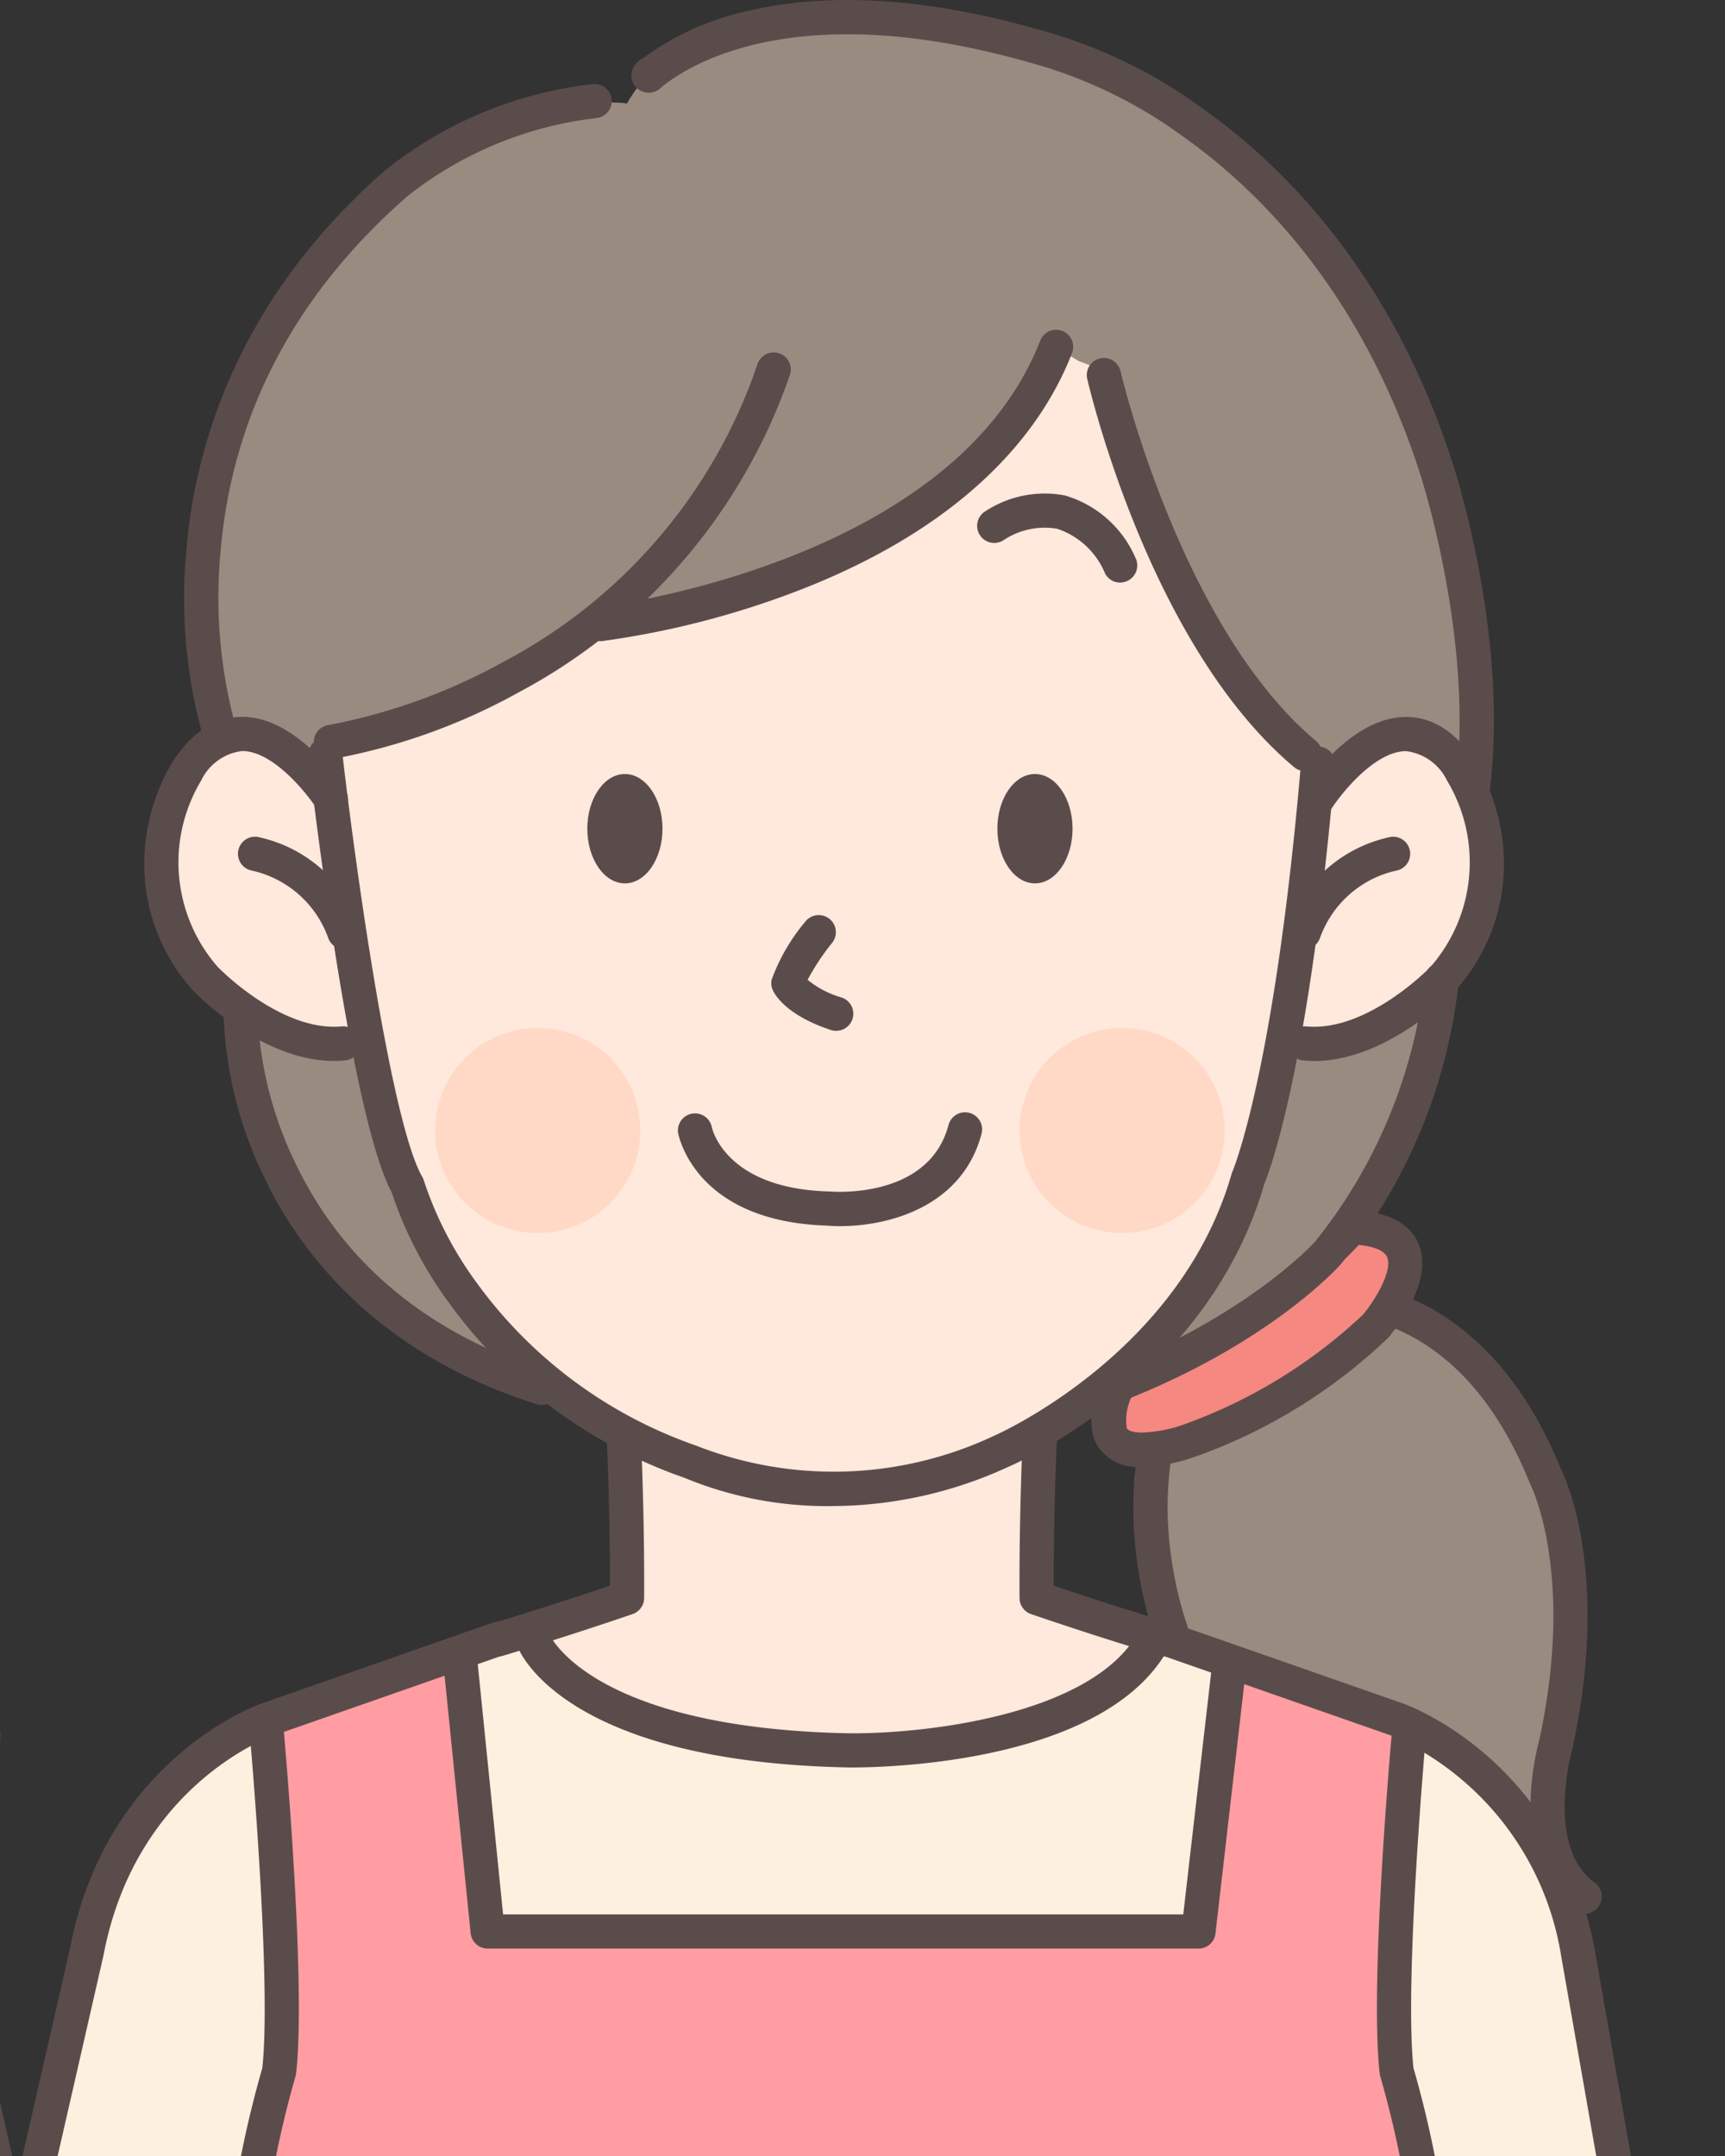 <?xml version="1.0" encoding="UTF-8"?>
<svg xmlns="http://www.w3.org/2000/svg" xmlns:xlink="http://www.w3.org/1999/xlink" height="125" viewBox="0 0 100 125" width="100">
  <rect x="0" y="0" width="100" height="125" fill="#333333" stroke="none"/>
  <clipPath id="a">
    <path d="m0 0h100v125h-100z"></path>
  </clipPath>
  <g clip-path="url(#a)">
    <path d="m494.007 381.245s11.3-5.508 18.232 7.172c0 0 3.962 4.953 1.189 19.811a7.35 7.35 0 0 0 1.976 6.7s-5.542 1.426-14.655-3.527c0 0-11.358-5.943-11.556-21 0 0 1.645-6.379 4.815-9.153" fill="#9a8b81" transform="translate(-423.423 -304.76)"></path>
    <path d="m543.759 411.251a.988.988 0 0 1 -.578-.187c-3.922-2.825-2.215-9.3-2.043-9.912 2.068-9.623-.486-14.706-.512-14.757a.931.931 0 0 1 -.039-.086c-4.93-12.232-14.223-9.664-14.615-9.549a.991.991 0 0 1 -.567-1.9 12.793 12.793 0 0 1 6.441.078c3.21.853 7.647 3.383 10.563 10.592.3.6 2.8 6.122.659 16.07-.005.023-.011.046-.017.069-.016.056-1.607 5.7 1.289 7.786a.99.99 0 0 1 -.58 1.794" fill="#5b4c4c" transform="translate(-451.896 -300.303)"></path>
    <path d="m514.251 429.421c-2.756 0-11.8-.443-17.609-5.965a23.91 23.91 0 0 1 -7.791-17.647 24.6 24.6 0 0 1 1.422-8.041.991.991 0 1 1 1.846.718 22.976 22.976 0 0 0 -1.287 7.319 22.215 22.215 0 0 0 7.106 16.153c.017.014.033.029.049.044 6.145 5.865 16.869 5.429 16.977 5.425a.991.991 0 0 1 .1 1.979c-.068 0-.351.015-.809.015" fill="#5b4c4c" transform="translate(-423.148 -318.457)"></path>
    <path d="m482.383 367.855s-3.368 5.745 3.566 3.764a30.554 30.554 0 0 0 11.094-6.736s4.689-5.481-1.386-5.745a31.914 31.914 0 0 1 -13.274 8.717" fill="#f58881" transform="translate(-417.307 -287.987)"></path>
    <path d="m479.508 369.014a2.739 2.739 0 0 1 -2.608-1.247c-.927-1.619.355-3.969.622-4.424a.991.991 0 0 1 .526-.434 31.257 31.257 0 0 0 12.835-8.409.988.988 0 0 1 .811-.363c2.026.088 3.316.737 3.833 1.927.958 2.205-1.458 5.126-1.737 5.452-.017.019-.034.038-.053.056a31.286 31.286 0 0 1 -11.5 6.981l-.023.007a10.035 10.035 0 0 1 -2.706.454m-.441-4.366a3.156 3.156 0 0 0 -.448 2.134c.09.157.422.25.889.25a8.241 8.241 0 0 0 2.148-.373 29.8 29.8 0 0 0 10.652-6.459c.768-.914 1.733-2.588 1.4-3.347-.156-.359-.743-.608-1.636-.7a33.35 33.35 0 0 1 -13.006 8.5" fill="#5b4c4c" transform="translate(-413.299 -283.976)"></path>
    <path d="m569.243 585.377s-.687 8.372-1.484 20.966l1.345 23.515s1.618 2.783 13.076 2.575c0 0 5.151.463 12.415-7.594 0 0 5.922-3.975 7.528-8.321 0 0 4.358-5.943 2.509-9.378 0 0-1.387-9.575-9.245-10.038 0 0-7.889-4.007-11.191-4.4 0 0-3.758-11.913-4.749-19.045 0 0-1.189-5.052-1.783-7.33a85.7 85.7 0 0 0 -8.422 19.053" fill="#fcf0de" transform="translate(-486.425 -454.127)"></path>
    <path d="m182.412 520.957 1.841 21.459s-1.083 29.24-1.841 32.221l70.331.1s-1.09-23.475-1.981-33.579l.872-18.6 11.924-10.83-3.958-19.021s-2.377-7.793-8.5-10.108l-6.34-2.377s-7.172-1.955-9.311-2.916c0 0-3.038 6.472-16.774 6.736 0 0-15.783.594-18.359-7.132 0 0-7.067 1.925-8.652 2.718l-7.2 2.509s-10.565 3.094-10.817 17.189l-1.73 11.528z" fill="#fcf0de" transform="translate(-169.001 -382.427)"></path>
    <path d="m48.724 590-3.316-12.847s-8 4.295-24.908 5.88l9.311 41.01s4.9 13.471 17.842 9.376c0 0 9.854-.626 17.647-14.956l-1.185-20.288-11.89-23.5z" fill="#fcf0de" transform="translate(-47.586 -460.825)"></path>
    <path d="m238.318 483.409-11.359 4.038s1.454 17.754.661 20.264c0 0-4.887 13.736-.4 32.623l-2.312 39.614h70.331l-2.113-40.274s4.094-15.849-.793-32.623c0 0 0-16.509.793-19.283l-10.3-3.7-1.717 15.453h-41.074z" fill="#ff9da2" transform="translate(-211.501 -387.638)"></path>
    <path d="m581.76 857.892a21.7 21.7 0 0 1 -10.524-2.427.99.99 0 0 1 1.019-1.7c.055.032 5.751 3.332 14.421 1.667.474-.132 7.507-2.2 9.072-8.2a.991.991 0 1 1 1.917.5c-1.908 7.314-10.166 9.533-10.516 9.624l-.061.013a28.017 28.017 0 0 1 -5.328.521" fill="#5b4c4c" transform="translate(-488.827 -678.79)"></path>
    <path d="m602.106 803.695a.992.992 0 0 1 -.208-.022c-9.072-1.95-12.388-10.539-12.524-10.9a.991.991 0 0 1 1.854-.7c.03.079 3.05 7.837 10.922 9.627a6.068 6.068 0 0 0 4.484-3.589.962.962 0 0 1 .068-.128c.1-.163 2.477-4.334-3.7-11.732a.991.991 0 0 1 1.521-1.27c6.8 8.143 4.294 13.281 3.894 13.987a8.019 8.019 0 0 1 -6.224 4.723c-.03 0-.06 0-.09 0" fill="#5b4c4c" transform="translate(-503.706 -629.179)"></path>
    <path d="m220.9 594.794c-.026 0-.053 0-.079 0a.99.99 0 0 1 -.91-1.066c1.545-19.5 2.155-37.733 2.176-38.372-.006-3.058-1.553-11.608-1.569-11.694 0-.027-.008-.054-.011-.082a60.8 60.8 0 0 1 2.191-21.7c.55-5.074-.726-19.363-.74-19.508a.991.991 0 1 1 1.973-.178c.054.6 1.324 14.811.724 20a.981.981 0 0 1 -.04.186 59.886 59.886 0 0 0 -2.141 20.961c.133.733 1.593 8.88 1.593 12.023v.032c-.006.185-.614 18.677-2.182 38.48a.991.991 0 0 1 -.986.912" fill="#5b4c4c" transform="translate(-207.491 -401.98)"></path>
    <path d="m564.052 594.793a.991.991 0 0 1 -.987-.912c-1.568-19.8-2.176-38.3-2.182-38.481 0-.011 0-.021 0-.032 0-3.143 1.461-11.289 1.593-12.023a59.742 59.742 0 0 0 -2.141-20.961.991.991 0 0 1 -.04-.186c-.6-5.192.67-19.4.725-20a.99.99 0 1 1 1.973.178c-.013.145-1.29 14.435-.739 19.508a60.813 60.813 0 0 1 2.191 21.7c0 .027-.006.055-.011.082-.016.086-1.564 8.636-1.569 11.694.021.645.631 18.872 2.176 38.372a.991.991 0 0 1 -.91 1.066c-.026 0-.053 0-.079 0" fill="#5b4c4c" transform="translate(-480.312 -401.979)"></path>
    <path d="m159.379 511.4a.991.991 0 0 1 -.967-1.211l3.8-16.615c2.068-10.882 10.7-14.072 11.072-14.2l13.411-4.69a.991.991 0 1 1 .654 1.87l-13.406 4.689c-.317.114-7.944 2.976-9.788 12.721l-.008.036-3.8 16.633a.991.991 0 0 1 -.965.77" fill="#5b4c4c" transform="translate(-158.156 -380.596)"></path>
    <path d="m521.17 510.49a.991.991 0 0 1 -.975-.82l-2.757-15.721a16.85 16.85 0 0 0 -9.791-12.71l-13.4-4.687a.991.991 0 1 1 .654-1.87l13.406 4.689c.372.132 9.019 3.326 11.08 14.223l2.759 15.735a.991.991 0 0 1 -.8 1.147 1.017 1.017 0 0 1 -.172.015" fill="#5b4c4c" transform="translate(-426.945 -380.596)"></path>
    <path d="m330.695 498.875h-41.208a.991.991 0 0 1 -.986-.891l-1.585-15.651a.991.991 0 0 1 1.971-.2l1.495 14.76h39.43l1.682-14.576a.991.991 0 1 1 1.968.227l-1.783 15.456a.99.99 0 0 1 -.984.877" fill="#5b4c4c" transform="translate(-261.217 -385.901)"></path>
    <path d="m32.7 383.026-.216-2.4s5.1-11.205 4.838-15.035a46.8 46.8 0 0 0 -6.423-12.7l-.792-14.165s-.445-7.771-3.218-8.266c0 0-3.83-.132-3.17 8.981l.151 12.859s-12.085 6.637-14.958 10.2a60.731 60.731 0 0 0 1.684 6.934s-2.195 8.573 4.16 14.66l1.044 2.366z" fill="#ffe3d7" transform="translate(-38.294 -264.99)"></path>
    <path d="m37.512 641.411a14.652 14.652 0 0 1 -2.757-.257c-4.728-.9-8.62-4.173-11.568-9.715a1 1 0 0 1 -.087-.227l-10.3-41.6a.991.991 0 0 1 .935-1.229c.145 0 14.564-.458 24.93-5.832a.99.99 0 0 1 1.422.66l5.943 26.151a.991.991 0 0 1 -1.932.439l-5.665-24.924c-8.907 4.235-19.79 5.214-23.42 5.43l9.982 40.313c2.642 4.918 6.048 7.808 10.124 8.591 7.685 1.477 15.4-4.965 15.479-5.03l.022-.018a18.922 18.922 0 0 0 5.051-6.936.991.991 0 1 1 1.841.731 20.632 20.632 0 0 1 -5.643 7.743c-.422.356-6.9 5.714-14.357 5.715" fill="#5b4c4c" transform="translate(-41.387 -467.046)"></path>
    <path d="m9.623 468.4s-3.83-.4-4.623 3.038a25.763 25.763 0 0 0 3.3 6.207s3.566 4.623 5.811 2.51c0 0 1.849-.4-1.981-7.264 0 0-1.717-2.773-2.509-4.491" fill="#ffe3d7" transform="translate(-35.157 -375.594)"></path>
    <path d="m8.745 477.693c-2.5 0-4.965-3.1-5.237-3.448a26.486 26.486 0 0 1 -3.451-6.479.99.99 0 0 1 -.032-.556c.818-3.544 4.209-3.82 5.229-3.82.262 0 .43.016.461.019a.991.991 0 0 1 .8.57c.758 1.642 2.435 4.357 2.452 4.384l.023.039c2.187 3.921 2.954 6.48 2.345 7.822a1.594 1.594 0 0 1 -.681.762 2.913 2.913 0 0 1 -1.908.706m-6.716-10.31a24.152 24.152 0 0 0 3.04 5.643c.808 1.043 2.514 2.686 3.675 2.686a.934.934 0 0 0 .68-.284 1.028 1.028 0 0 1 .121-.1c.049-.323.054-1.757-2.278-5.944-.151-.244-1.447-2.354-2.279-4.009a3.011 3.011 0 0 0 -2.959 2" fill="#5b4c4c" transform="translate(-31.148 -371.585)"></path>
    <path d="m28.324 452.688s-.264-4.491 4.755-3.83c0 0 2.51 5.415 3.83 7.793 0 0 2.113 5.151.132 6.6 0 0-2.774.264-5.316-4.128 0 0-2.873-4.061-3.4-6.439" fill="#ffe3d7" transform="translate(-53.858 -359.879)"></path>
    <path d="m32.942 460.238c-.8 0-3.58-.332-6.059-4.587-.314-.449-2.99-4.314-3.533-6.759a.974.974 0 0 1 -.022-.157 5.237 5.237 0 0 1 1.257-3.588 5.105 5.105 0 0 1 4.616-1.282.991.991 0 0 1 .769.566c.025.054 2.51 5.41 3.8 7.728a1 1 0 0 1 .051.105c.4.98 2.281 5.96-.2 7.779a1.067 1.067 0 0 1 -.492.187 1.774 1.774 0 0 1 -.186.008m-7.643-11.686c.444 1.8 2.467 4.925 3.222 5.992.017.024.033.05.049.076 1.677 2.9 3.382 3.488 4.071 3.607.575-.92.045-3.46-.639-5.159-1.1-1.991-2.935-5.881-3.593-7.288a2.921 2.921 0 0 0 -2.387.727 3.165 3.165 0 0 0 -.722 2.046" fill="#5b4c4c" transform="translate(-49.851 -355.869)"></path>
    <path d="m48.334 419.431a4.326 4.326 0 0 1 5.943-2.245s1.585 6.076 2.642 9.246c0 0 1.981 5.151-.792 6.736 0 0-1.585 1.585-4.359-4.358 0 0-2.906-5.019-3.434-9.378" fill="#ffe3d7" transform="translate(-69.906 -334.15)"></path>
    <path d="m51.559 430.34c-1.547 0-3.078-1.663-4.68-5.084-.3-.52-3.01-5.363-3.538-9.716a.992.992 0 0 1 .07-.5c.057-.136 1.436-3.332 4.772-3.332a6.209 6.209 0 0 1 2.482.562.99.99 0 0 1 .561.658c.016.06 1.583 6.056 2.617 9.163.173.46 2.133 5.9-1.156 7.883a1.835 1.835 0 0 1 -1.128.368m-6.213-14.752a29.779 29.779 0 0 0 3.27 8.715c.014.025.028.051.04.077 1.686 3.613 2.715 3.945 2.879 3.976a1 1 0 0 1 .09-.058c1.97-1.125.375-5.478.359-5.521l-.015-.041c-.892-2.676-2.131-7.3-2.532-8.821a3.9 3.9 0 0 0 -1.255-.227 3.382 3.382 0 0 0 -2.837 1.9" fill="#5b4c4c" transform="translate(-65.896 -330.141)"></path>
    <path d="m75.818 496.916s5.448-9.311 5.052-14.462c0 0-.3-6.042-8.123-6.934 0 0-9.311.4-9.609 5.349 0 0 .5 3.665 8.321 2.08 0 0-5.943 3.566-2.774 12.58 0 0 2.278 2.576 7.132 1.387" fill="#ffe3d7" transform="translate(-81.778 -381.312)"></path>
    <path d="m88.44 379.728a.991.991 0 0 1 -.976-.828l-.2-1.188a.992.992 0 0 1 .089-.6c.048-.1 4.736-9.661 4.915-14.944-.1-.524-1.021-4.461-6.432-12.459a.99.99 0 0 1 -.168-.493c-.007-.105-.662-10.554-.918-12.478a.961.961 0 0 1 -.008-.1c-.079-2.9-.7-7.428-1.835-8.435-.141-.126-.215-.119-.256-.115a.5.5 0 0 1 -.092 0c-.139.042-1.91.739-1.913 7.842l.461 13.322a.991.991 0 1 1 -1.98.069l-.462-13.339c0-.012 0-.023 0-.034 0-4.7.755-7.767 2.246-9.128a2.471 2.471 0 0 1 1.614-.712 2.287 2.287 0 0 1 1.7.612c2.15 1.911 2.456 8.39 2.5 9.811.248 1.948.8 10.613.907 12.295 5.994 8.913 6.592 12.974 6.614 13.143a.96.96 0 0 1 .008.155c-.124 5.226-4.153 13.859-4.98 15.578l.146.877a.991.991 0 0 1 -.978 1.154" fill="#5b4c4c" transform="translate(-94.23 -261.494)"></path>
    <path d="m65.34 491.959a.991.991 0 0 1 -.955-.73c-1.449-5.314-.2-8.7 1.195-10.662-2.565.172-4.395-.188-5.456-1.078a2.417 2.417 0 0 1 -.919-1.624 3.666 3.666 0 0 1 .761-2.809c2.168-2.858 8.2-3.715 9.05-3.822 3.733-.707 8.3 4.112 8.809 4.666a.991.991 0 0 1 -1.457 1.343c-1.1-1.2-4.758-4.51-7-4.059l-.073.012c-1.668.207-6.312 1.16-7.75 3.058a1.71 1.71 0 0 0 -.374 1.358c0 .026.007.052.009.078.115.458 1.628 1.505 7.028.548a.99.99 0 0 1 .658 1.839c-.187.109-4.7 2.826-2.567 10.63a.991.991 0 0 1 -.956 1.251" fill="#5b4c4c" transform="translate(-78.592 -377.819)"></path>
    <path d="m13.333 519.162a.991.991 0 0 1 -.971-.8l-.324-1.675c-5.553-4.395-4.8-14.411-4.714-15.389-.025-.516-.514-2.945-.966-4.965a.991.991 0 0 1 1.933-.433 52.907 52.907 0 0 1 1.014 5.434v.1c-.01.1-.929 10.182 4.216 13.892a.991.991 0 0 1 .393.615l.4 2.047a.992.992 0 0 1 -.974 1.179" fill="#5b4c4c" transform="translate(-36.226 -397.032)"></path>
    <path d="m43.876 548.295a.991.991 0 0 1 -.987-.925 8.987 8.987 0 0 0 -4.342-7.37.991.991 0 0 1 .886-1.772 10.893 10.893 0 0 1 5.433 9.009.99.99 0 0 1 -.923 1.054h-.067" fill="#5b4c4c" transform="translate(-61.618 -431.514)"></path>
    <path d="m317.618 400.59s.371 7.5.264 13.274l-5.968 1.873s5.217 7.429 18.094 7.132c0 0 12.779.594 17.7-6.868 0 0-3.592-1.39-6.447-2.335 0 0-.026-7.759.133-13.208 0 0-21.4.528-23.774.132" fill="#ffe8dc" transform="translate(-281.267 -321.121)"></path>
    <path d="m327.858 482.36h-.151c-16.527-.307-19.13-6.708-19.233-6.98a.991.991 0 0 1 1.848-.714c.054.122 2.545 5.433 17.4 5.713 4.764.03 14.422-1.193 16.844-6.086a.991.991 0 0 1 1.775.879c-3.418 6.9-16.385 7.188-18.487 7.188" fill="#5b4c4c" transform="translate(-278.457 -379.886)"></path>
    <path d="m298.875 416.355a.991.991 0 0 1 -.284-1.94c2.9-.868 5.583-1.763 6.788-2.171.007-6.123-.339-11.688-.342-11.745a.991.991 0 1 1 1.977-.125c0 .06.381 6.121.344 12.585a.99.99 0 0 1 -.666.93c-.035.012-3.594 1.242-7.531 2.422a.986.986 0 0 1 -.285.042" fill="#5b4c4c" transform="translate(-270.017 -320.31)"></path>
    <path d="m464.024 416.355a.99.99 0 0 1 -.285-.042c-3.937-1.181-7.5-2.41-7.531-2.422a.991.991 0 0 1 -.667-.931c-.037-6.465.34-12.525.344-12.585a.991.991 0 1 1 1.977.125c0 .057-.349 5.622-.342 11.745 1.2.407 3.893 1.3 6.788 2.171a.991.991 0 0 1 -.284 1.94" fill="#5b4c4c" transform="translate(-396.437 -320.31)"></path>
    <path d="m221.111 21.109c10.378-13.671 19.81-12.054 19.81-12.054 5.019-8.849 22.057-3.83 22.057-3.83a36.837 36.837 0 0 1 26.416 29.453c3.567 15.62-3.565 33.978-3.565 33.978-5.68 13.344-17.039 14.758-17.039 14.758-15.321 3.566-31.435.66-31.435.66s-16.376-1.022-19.018-22.022c0 0-.925-11.094-1.057-17.038 0 0-3.964-13.639 3.83-23.906" fill="#9a8b81" transform="translate(-204.574 -3.053)"></path>
    <path d="m309.556 108.883c-.351 17.17-4.519 27-4.519 27-2.044 11.042-14.859 15.519-14.859 15.519a23.1 23.1 0 0 1 -17.667.262c-13.426-5.415-16.145-16.177-16.145-16.177-2.4-8.189-4.461-27.987-4.461-27.987a32.177 32.177 0 0 1 9.51-18.227s17.368-11.623 34.274-1.189c0 0 14.2 4.692 13.868 20.8" fill="#ffe8dc" transform="translate(-233.145 -67.144)"></path>
    <path d="m217.15 233.09c-4.094.4-8.566-3.759-8.566-3.759a10.26 10.26 0 0 1 -1.057-12.019c3.7-5.679 8.172 1.651 8.172 1.651z" fill="#ffe8dc" transform="translate(-196.37 -172.53)"></path>
    <path d="m535.926 232.623c3.7.529 8.555-3.561 8.555-3.561a10.261 10.261 0 0 0 1.057-12.019c-3.7-5.679-8.172 1.651-8.172 1.651z" fill="#ffe8dc" transform="translate(-460.898 -172.314)"></path>
    <path d="m478.219 77.747s1.233 20.414 13.252 28.735c0 0 2.906-5.679-.044-18.7 0 0-7.264-12.415-13.208-10.038" fill="#9a8b81" transform="translate(-414.624 -62.101)"></path>
    <path d="m249.09 87.1s10.126-.867 16.664-7.206c0 0 18.557.264 26.481-16.51 0 0-1.519-9.047-18.16-8.057 0 0-16.444 3.764-22.585 17.038 0 0-4.777 10.971-2.4 14.735" fill="#9a8b81" transform="translate(-230.357 -44.308)"></path>
    <path d="m535.45 229.741q-.323 0-.65-.031a.991.991 0 0 1 .191-1.972c3.428.33 6.93-3.159 7.208-3.443a9.209 9.209 0 0 0 .961-10.816 3.042 3.042 0 0 0 -2.378-1.7c-1.791.007-3.73 2.421-4.326 3.351a.991.991 0 0 1 -1.67-1.066c.278-.435 2.8-4.251 5.984-4.266h.02c1.549 0 2.905.877 4.032 2.607a11.619 11.619 0 0 1 1.5 4.164 10.953 10.953 0 0 1 -2.632 9.034l-.038.043c-.166.175-3.939 4.1-8.2 4.1" fill="#5b4c4c" transform="translate(-459.277 -168.23)"></path>
    <path d="m534.726 251.385a.991.991 0 0 1 -.93-1.332 8.082 8.082 0 0 1 5.975-5.194.991.991 0 0 1 .315 1.956 6.1 6.1 0 0 0 -4.429 3.92.991.991 0 0 1 -.93.65" fill="#5b4c4c" transform="translate(-459.141 -196.339)"></path>
    <path d="m210.427 229.741c-4.264 0-8.037-3.924-8.2-4.1l-.038-.043a10.954 10.954 0 0 1 -2.632-9.034 11.613 11.613 0 0 1 1.5-4.165c1.126-1.73 2.483-2.607 4.031-2.607h.02c3.183.015 5.706 3.831 5.983 4.266a.991.991 0 0 1 -1.67 1.065c-.6-.93-2.535-3.344-4.325-3.35h-.006a3.04 3.04 0 0 0 -2.373 1.707 9.209 9.209 0 0 0 .962 10.814c.273.279 3.776 3.775 7.208 3.443a.991.991 0 0 1 .191 1.972c-.218.021-.435.031-.65.031" fill="#5b4c4c" transform="translate(-191.053 -168.23)"></path>
    <path d="m232.934 251.386a.991.991 0 0 1 -.93-.65 6.1 6.1 0 0 0 -4.43-3.92.991.991 0 0 1 .316-1.956 8.083 8.083 0 0 1 5.975 5.194.991.991 0 0 1 -.93 1.332" fill="#5b4c4c" transform="translate(-212.971 -196.34)"></path>
    <path d="m277.725 260.4a21.563 21.563 0 0 1 -8.517-1.639 28.37 28.37 0 0 1 -13.664-10.161 23.309 23.309 0 0 1 -3.321-6.422c-2.428-4.508-4.722-24.382-4.819-25.232a.991.991 0 0 1 1.969-.225c.655 5.729 2.763 21.315 4.631 24.582a1 1 0 0 1 .1.231 21.245 21.245 0 0 0 3.108 5.984 26.419 26.419 0 0 0 12.713 9.39.991.991 0 0 1 .092.038 21.8 21.8 0 0 0 17.093-.6l.022-.01c.107-.046 10.8-4.718 13.8-15.209a.943.943 0 0 1 .048-.132c.023-.052 2.436-5.725 3.979-23.75a.991.991 0 0 1 1.974.169c-1.506 17.6-3.807 23.586-4.113 24.318-3.26 11.291-14.274 16.155-14.9 16.423a24.5 24.5 0 0 1 -10.188 2.244" fill="#5b4c4c" transform="translate(-229.531 -173.081)"></path>
    <path d="m296.451 306.79a5.943 5.943 0 1 1 -5.943-5.943 5.943 5.943 0 0 1 5.943 5.943" fill="#ffd9c5" transform="translate(-259.336 -241.245)"></path>
    <path d="m467.457 306.79a5.943 5.943 0 1 1 -5.943-5.943 5.943 5.943 0 0 1 5.943 5.943" fill="#ffd9c5" transform="translate(-396.462 -241.245)"></path>
    <g fill="#5b4c4c">
      <path d="m365.013 332.248c-.282 0-.547-.012-.789-.033-7.621-.231-8.6-5.159-8.643-5.369a.991.991 0 0 1 1.947-.364c.035.169.831 3.583 6.782 3.753h.061c.231.02 5.728.446 6.878-3.827a.991.991 0 1 1 1.913.515c-1.144 4.248-5.447 5.321-8.151 5.321" transform="translate(-316.27 -261.157)"></path>
      <path d="m386.669 274.417a.99.99 0 0 1 -.313-.051c-2.678-.892-3.285-2.118-3.38-2.355a.99.99 0 0 1 -.051-.562 11.242 11.242 0 0 1 1.981-3.4.991.991 0 0 1 1.547 1.237 13.749 13.749 0 0 0 -1.443 2.17 5.494 5.494 0 0 0 1.973 1.026.991.991 0 0 1 -.313 1.931" transform="translate(-338.193 -214.649)"></path>
      <path d="m333.425 229.683c0 1.751-.975 3.17-2.179 3.17s-2.179-1.419-2.179-3.17.976-3.17 2.179-3.17 2.179 1.42 2.179 3.17" transform="translate(-295.02 -181.637)"></path>
      <path d="m453.424 229.683c0 1.751-.976 3.17-2.179 3.17s-2.179-1.419-2.179-3.17.976-3.17 2.179-3.17 2.179 1.42 2.179 3.17" transform="translate(-391.247 -181.637)"></path>
      <path d="m451.325 149.49a.991.991 0 0 1 -.878-.531 4.564 4.564 0 0 0 -2.779-2.592 4.3 4.3 0 0 0 -3.1.66.991.991 0 0 1 -1.152-1.611 6.27 6.27 0 0 1 4.693-.981 6.411 6.411 0 0 1 4.092 3.6.991.991 0 0 1 -.877 1.451" transform="translate(-386.386 -115.712)"></path>
      <path d="m250.015 126.846a.991.991 0 0 1 -.14-1.971 33.849 33.849 0 0 0 10.113-3.648 30.625 30.625 0 0 0 14.754-17.258.991.991 0 1 1 1.871.65 33.067 33.067 0 0 1 -15.745 18.381 35.133 35.133 0 0 1 -10.711 3.833 1.012 1.012 0 0 1 -.142.01" transform="translate(-230.837 -82.838)"></path>
      <path d="m328.876 114.665a.991.991 0 0 1 -.11-1.975c.2-.023 20.538-2.476 25.6-15.424a.991.991 0 1 1 1.845.722c-2.291 5.855-7.747 10.6-15.778 13.713a50.7 50.7 0 0 1 -11.449 2.958 1.022 1.022 0 0 1 -.112.006" transform="translate(-294.075 -77.491)"></path>
      <path d="m487.876 128.617a.986.986 0 0 1 -.636-.232c-8.347-7-11.85-21.905-12-22.536a.991.991 0 0 1 1.931-.444c.034.148 3.5 14.891 11.338 21.462a.991.991 0 0 1 -.637 1.75" transform="translate(-412.218 -83.907)"></path>
      <path d="m241.119 316.516a.988.988 0 0 1 -.3-.047c-9.347-2.974-13.779-8.876-15.852-13.3a23.311 23.311 0 0 1 -2.273-9.038.991.991 0 0 1 1.981 0 21.764 21.764 0 0 0 2.125 8.269c2.778 5.877 7.7 9.973 14.621 12.177a.991.991 0 0 1 -.3 1.935" transform="translate(-209.722 -235.063)"></path>
      <path d="m479.2 307.035a.991.991 0 0 1 -.358-1.914c7.848-3.044 11.735-7.149 11.971-7.4a29.6 29.6 0 0 0 6.4-15.34.991.991 0 0 1 1.978.113 31.064 31.064 0 0 1 -6.863 16.506l-.026.03c-.168.187-4.2 4.628-12.741 7.941a.986.986 0 0 1 -.358.067" transform="translate(-414.618 -225.686)"></path>
      <path d="m390.785 46.915a.992.992 0 0 1 -.983-1.121c1.144-8.641-2.039-18.315-2.072-18.411-3.383-10.448-9.3-16.334-13.666-19.433a27.189 27.189 0 0 0 -8.785-4.282l-.062-.016c-13.582-3.9-19.852.1-21.45 1.414a1 1 0 0 1 -1.454-1.378.985.985 0 0 1 .393-.31 15.914 15.914 0 0 1 6.011-2.728c4.783-1.143 10.509-.776 17.019 1.09a28.762 28.762 0 0 1 9.389 4.534c4.642 3.273 10.924 9.484 14.487 20.489.135.4 3.359 10.187 2.154 19.291a.991.991 0 0 1 -.981.861" transform="translate(-305.434)"></path>
      <path d="m213.273 63.348a.99.99 0 0 1 -.938-.674 29.783 29.783 0 0 1 -1.026-11.086c.494-5.865 2.894-14.439 11.52-21.977a23.4 23.4 0 0 1 12.06-5 .99.99 0 1 1 .165 1.974 21.651 21.651 0 0 0 -10.93 4.522c-6.493 5.677-10.141 12.593-10.834 20.563a28.386 28.386 0 0 0 .923 10.373.991.991 0 0 1 -.94 1.305" transform="translate(-200.5 -19.736)"></path>
    </g>
    <path d="m635.647 731.208s24.038-1.849 27.6-13.34c0 0 1.849-14.793-.4-16.245 0 0-3.83-2.906-4.887 8.717l-.264-4.49s-.132-9.773-2.377-9.509c0 0-2.245-.132-2.642 3.83 0 0 .661-4.095-2.113-4.755 0 0-1.321-1.188-3.3 4.755 0 0-.264-3.566-1.585-3.83 0 0-2.906.925-5.151 7.528l-3.17 8.981a12.321 12.321 0 0 0 -4.359 4.622s-4.095 7 2.641 13.736" fill="#ffe3d7" transform="translate(-537.756 -557.565)"></path>
    <path d="m629.37 732.3a1 1 0 0 1 -.239-.029c-.313-.078-3.114-.92-5.122-6.414a.973.973 0 0 1 -.036-.123 11.08 11.08 0 0 1 2.125-8.484c2.052-2.78 3.3-3.848 4.048-4.246.781-2.6 3.019-8.3 3.242-8.866a40.8 40.8 0 0 1 2.744-6 .964.964 0 0 1 .083-.126c.491-.634 1.987-2.561 3.632-2.138 1.392.357 1.741 2.079 1.79 2.369.506 2.567-.4 6.483-.5 6.916l-1.877 10.766a.991.991 0 1 1 -1.952-.34l1.882-10.8c0-.022.008-.043.014-.065.009-.038.932-3.88.486-6.109 0-.013-.005-.027-.007-.04a1.667 1.667 0 0 0 -.332-.778c-.091.017-.578.162-1.525 1.368a38.4 38.4 0 0 0 -2.557 5.586c-.008.025-.017.05-.026.075-.027.07-2.758 7-3.331 9.2a.992.992 0 0 1 -.836.733c-.186.087-1.162.652-3.387 3.667a9.2 9.2 0 0 0 -1.8 6.82c1.405 3.8 3.14 4.836 3.614 5.057 1.805-.166 14.572-1.5 21.939-6.811 1.038-.864 3.731-3.486 4.183-5.61.509-4.787 1.009-12.825.26-14.711a.939.939 0 0 0 -.692-.268c-.122.033-.756.307-1.291 2.49a38.614 38.614 0 0 0 -.962 8.358.99.99 0 0 1 -.159.562 14.946 14.946 0 0 1 -1.97 2.492.991.991 0 0 1 -1.289-1.5 11.813 11.813 0 0 0 1.432-1.816 40.47 40.47 0 0 1 1.023-8.558c.571-2.328 1.461-3.616 2.724-3.943a2.968 2.968 0 0 1 2.731.925 1 1 0 0 1 .152.216c1.357 2.609.243 13.8.007 16.015a.865.865 0 0 1 -.014.089c-.656 3.28-4.725 6.668-4.9 6.81l-.05.039c-8.353 6.038-22.588 7.173-23.191 7.218h-.074" fill="#5b4c4c" transform="translate(-531.38 -557.966)"></path>
    <path d="m727.665 719.682a1.036 1.036 0 0 1 -.146-.011.99.99 0 0 1 -.835-1.125c.471-3.177 1.17-8.188 1.178-9.052-.162-4.544-.6-9.891-1.053-11.022a1.013 1.013 0 0 0 -.765-.044c-.379.176-.694.824-.866 1.779-.059.561-.8 7.615-1.087 9.984 0 .029-.008.058-.014.087-.011.051-1.089 5.15-1.283 6.213a.99.99 0 1 1 -1.949-.355c.191-1.05 1.171-5.69 1.284-6.225.3-2.485 1.075-9.872 1.082-9.947 0-.023.006-.045.01-.067.3-1.709.978-2.812 2.017-3.28a3.1 3.1 0 0 1 2.747.23c.486.292 1.048.629 1.534 6.884.222 2.86.323 5.684.324 5.713v.035c0 1.226-1.077 8.529-1.2 9.357a.99.99 0 0 1 -.979.846" fill="#5b4c4c" transform="translate(-609.169 -558.421)"></path>
    <path d="m696.764 714.56a1.016 1.016 0 0 1 -.141-.01.991.991 0 0 1 -.841-1.121l1.583-11.081c.414-3.605.667-7.933.378-8.876a1.284 1.284 0 0 0 -.906-.368c-.342.081-.718.652-1.006 1.529-.126.48-1.49 5.654-2.073 7.6-.756 3.255-1.948 8.727-1.948 9.651a.991.991 0 0 1 -1.981 0c0-1.428 1.672-8.689 2.007-10.13 0-.02.01-.04.016-.06.583-1.943 2.056-7.539 2.071-7.595 0-.018.01-.036.016-.054.538-1.656 1.366-2.623 2.459-2.874a3.287 3.287 0 0 1 2.863 1.008c.02.022.04.044.059.067.356.445.711 1.3.413 5.859-.148 2.276-.4 4.46-.4 4.482v.027l-1.585 11.094a.991.991 0 0 1 -.98.851" fill="#5b4c4c" transform="translate(-584.311 -554.19)"></path>
  </g>
</svg>
